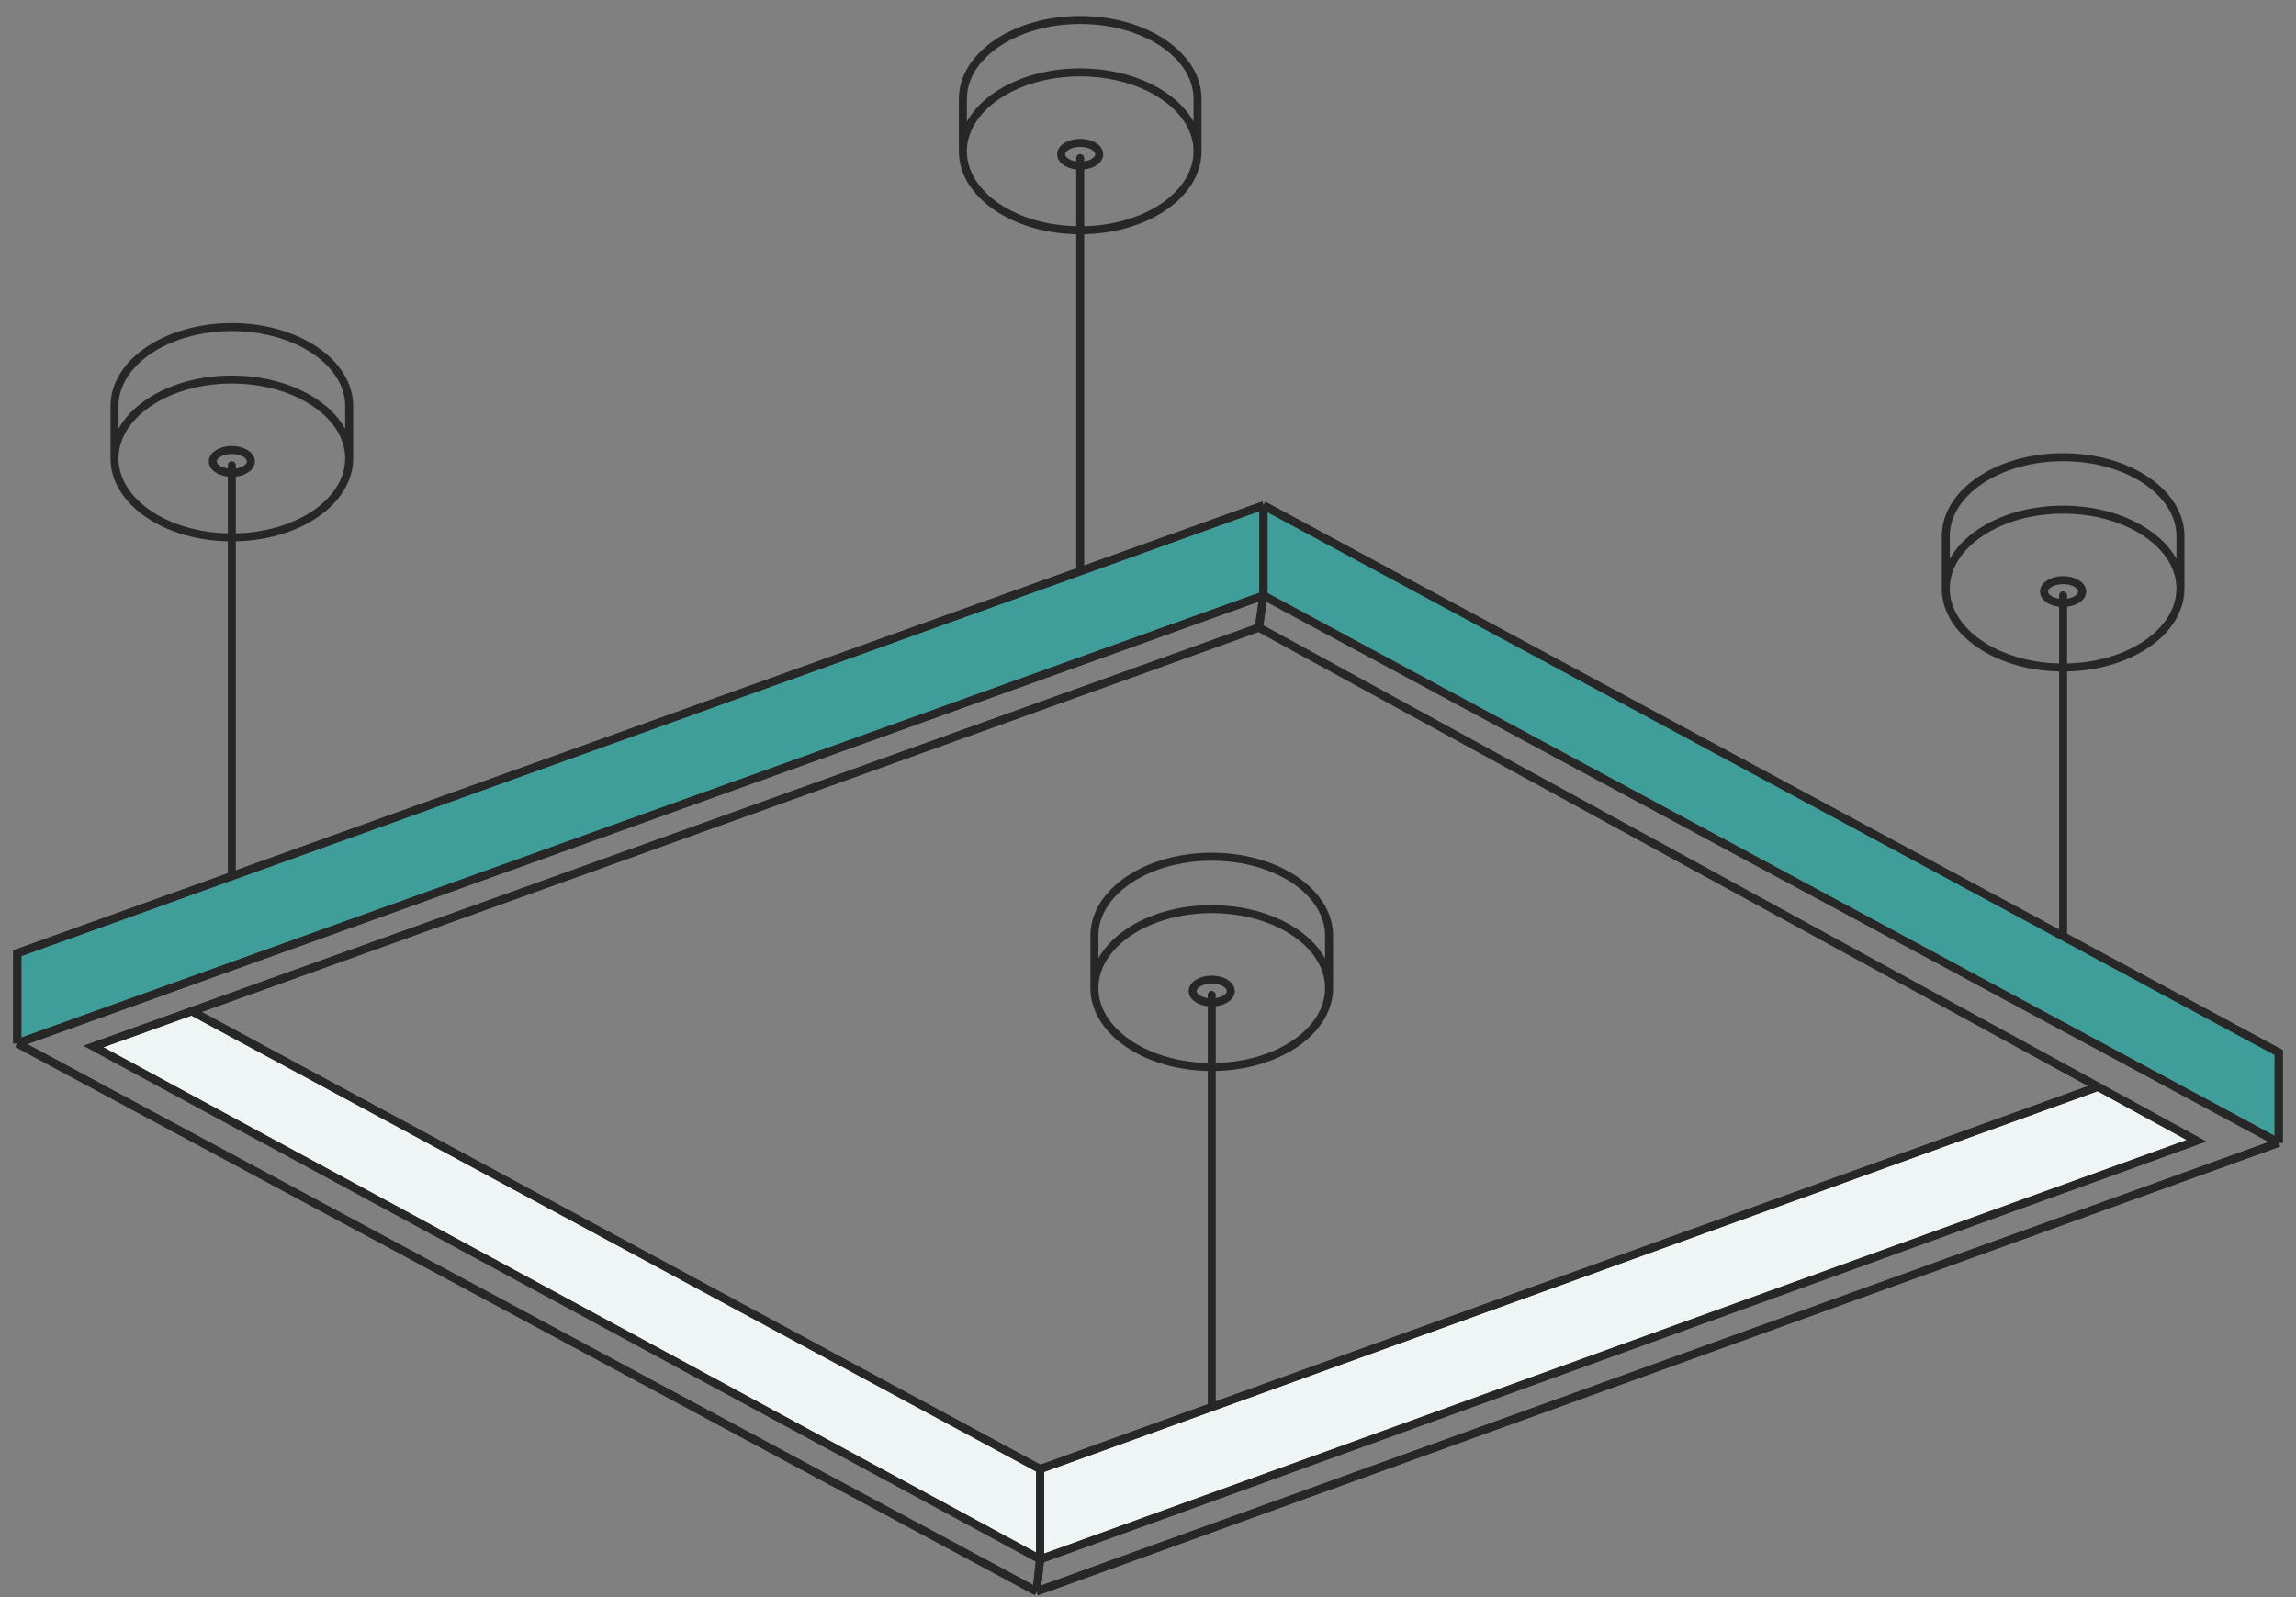 <svg width="115" height="80" viewBox="0 0 115 80" fill="none" xmlns="http://www.w3.org/2000/svg">
<rect x="0" y="0" width="115" height="80" fill="#808080" stroke="none"/>
<g opacity="0.5">
<path d="M63.285 29.831V25.314L0.867 47.744V52.261L2.987 51.5L7.904 49.733L63.285 29.831Z" fill="#00BBB4"/>
<path d="M63.285 25.314V29.831L112.369 56.286L114.133 57.237V52.719L63.285 25.314Z" fill="#00BBB4"/>
<path d="M63.285 25.314V29.831M63.285 25.314L114.133 52.719V57.237M63.285 25.314L0.867 47.744V52.261M63.285 29.831L63.054 31.434M63.285 29.831L112.369 56.286L114.133 57.237M63.285 29.831L7.904 49.733L2.987 51.5L0.867 52.261M63.054 31.434L105.078 54.436M63.054 31.434L9.606 50.651M0.867 52.261L51.92 79.717M114.133 57.237L51.92 79.717M52.096 73.588V78.106M52.096 73.588L105.078 54.436M52.096 73.588L9.606 50.651M52.096 78.106L51.92 79.717M52.096 78.106L110.015 57.139L105.078 54.436M52.096 78.106L4.686 52.42L9.606 50.651" stroke="#272727" stroke-width="0.4"/>
</g>
<path d="M52.096 73.588V78.106L110.015 57.139L105.078 54.436L52.096 73.588Z" fill="#EFF4F4"/>
<path d="M52.096 78.106V73.588L9.606 50.651L4.686 52.42L52.096 78.106Z" fill="#EFF4F4"/>
<path d="M63.285 25.314V29.831M63.285 25.314L114.133 52.719V57.237M63.285 25.314L0.867 47.744V52.261M63.285 29.831L63.054 31.434M63.285 29.831L112.369 56.286L114.133 57.237M63.285 29.831L7.904 49.733L2.987 51.5L0.867 52.261M63.054 31.434L105.078 54.436M63.054 31.434L9.606 50.651M0.867 52.261L51.92 79.717M114.133 57.237L51.92 79.717M52.096 73.588V78.106M52.096 73.588L105.078 54.436M52.096 73.588L9.606 50.651M52.096 78.106L51.92 79.717M52.096 78.106L110.015 57.139L105.078 54.436M52.096 78.106L4.686 52.42L9.606 50.651" stroke="#272727" stroke-width="0.4"/>
<path d="M63.285 25.314V29.831M63.285 25.314L114.133 52.719V57.237M63.285 25.314L0.867 47.744V52.261M63.285 29.831L63.054 31.434M63.285 29.831L112.369 56.286L114.133 57.237M63.285 29.831L7.904 49.733L2.987 51.5L0.867 52.261M63.054 31.434L105.078 54.436M63.054 31.434L9.606 50.651M0.867 52.261L51.92 79.717M114.133 57.237L51.92 79.717M52.096 73.588V78.106M52.096 73.588L105.078 54.436M52.096 73.588L9.606 50.651M52.096 78.106L51.92 79.717M52.096 78.106L110.015 57.139L105.078 54.436M52.096 78.106L4.686 52.42L9.606 50.651" stroke="#272727" stroke-width="0.4"/>
<path d="M109.211 29.482C109.211 31.665 106.581 33.436 103.335 33.436C100.09 33.436 97.459 31.665 97.459 29.482M109.211 29.482V26.856C109.211 24.673 106.581 22.902 103.335 22.902C100.09 22.902 97.459 24.673 97.459 26.856V29.482M109.211 29.482C109.211 29.022 109.095 28.58 108.88 28.169C108.075 26.631 105.897 25.528 103.335 25.528C100.09 25.528 97.459 27.298 97.459 29.482" stroke="#272727" stroke-width="0.4"/>
<ellipse cx="103.334" cy="29.631" rx="0.955" ry="0.572" stroke="#272727" stroke-width="0.4"/>
<rect x="103.135" y="29.622" width="0.4" height="17.329" rx="0.2" fill="#272727"/>
<path d="M59.981 7.579C59.981 9.763 57.35 11.533 54.105 11.533C50.859 11.533 48.228 9.763 48.228 7.579M59.981 7.579V4.954C59.981 2.77 57.35 1 54.105 1C50.859 1 48.228 2.77 48.228 4.954V7.579M59.981 7.579C59.981 7.119 59.864 6.677 59.649 6.267C58.845 4.728 56.666 3.625 54.105 3.625C50.859 3.625 48.228 5.396 48.228 7.579" stroke="#272727" stroke-width="0.4"/>
<ellipse cx="54.104" cy="7.728" rx="0.955" ry="0.572" stroke="#272727" stroke-width="0.4"/>
<rect x="53.904" y="7.72" width="0.4" height="21.001" rx="0.2" fill="#272727"/>
<path d="M17.489 22.964C17.489 25.148 14.858 26.918 11.613 26.918C8.367 26.918 5.736 25.148 5.736 22.964M17.489 22.964V20.338C17.489 18.155 14.858 16.384 11.613 16.384C8.367 16.384 5.736 18.155 5.736 20.338V22.964M17.489 22.964C17.489 22.504 17.372 22.062 17.157 21.651C16.353 20.113 14.174 19.01 11.613 19.01C8.367 19.01 5.736 20.78 5.736 22.964" stroke="#272727" stroke-width="0.4"/>
<ellipse cx="11.612" cy="23.113" rx="0.955" ry="0.572" stroke="#272727" stroke-width="0.4"/>
<rect x="11.412" y="23.104" width="0.4" height="20.857" rx="0.2" fill="#272727"/>
<path d="M66.569 49.492C66.569 51.676 63.938 53.446 60.693 53.446C57.447 53.446 54.816 51.676 54.816 49.492M66.569 49.492V46.867C66.569 44.683 63.938 42.913 60.693 42.913C57.447 42.913 54.816 44.683 54.816 46.867V49.492M66.569 49.492C66.569 49.032 66.452 48.59 66.237 48.179C65.433 46.641 63.254 45.538 60.693 45.538C57.447 45.538 54.816 47.308 54.816 49.492" stroke="#272727" stroke-width="0.4"/>
<ellipse cx="60.692" cy="49.641" rx="0.955" ry="0.572" stroke="#272727" stroke-width="0.4"/>
<rect x="60.492" y="49.633" width="0.4" height="20.915" rx="0.2" fill="#272727"/>
</svg>
